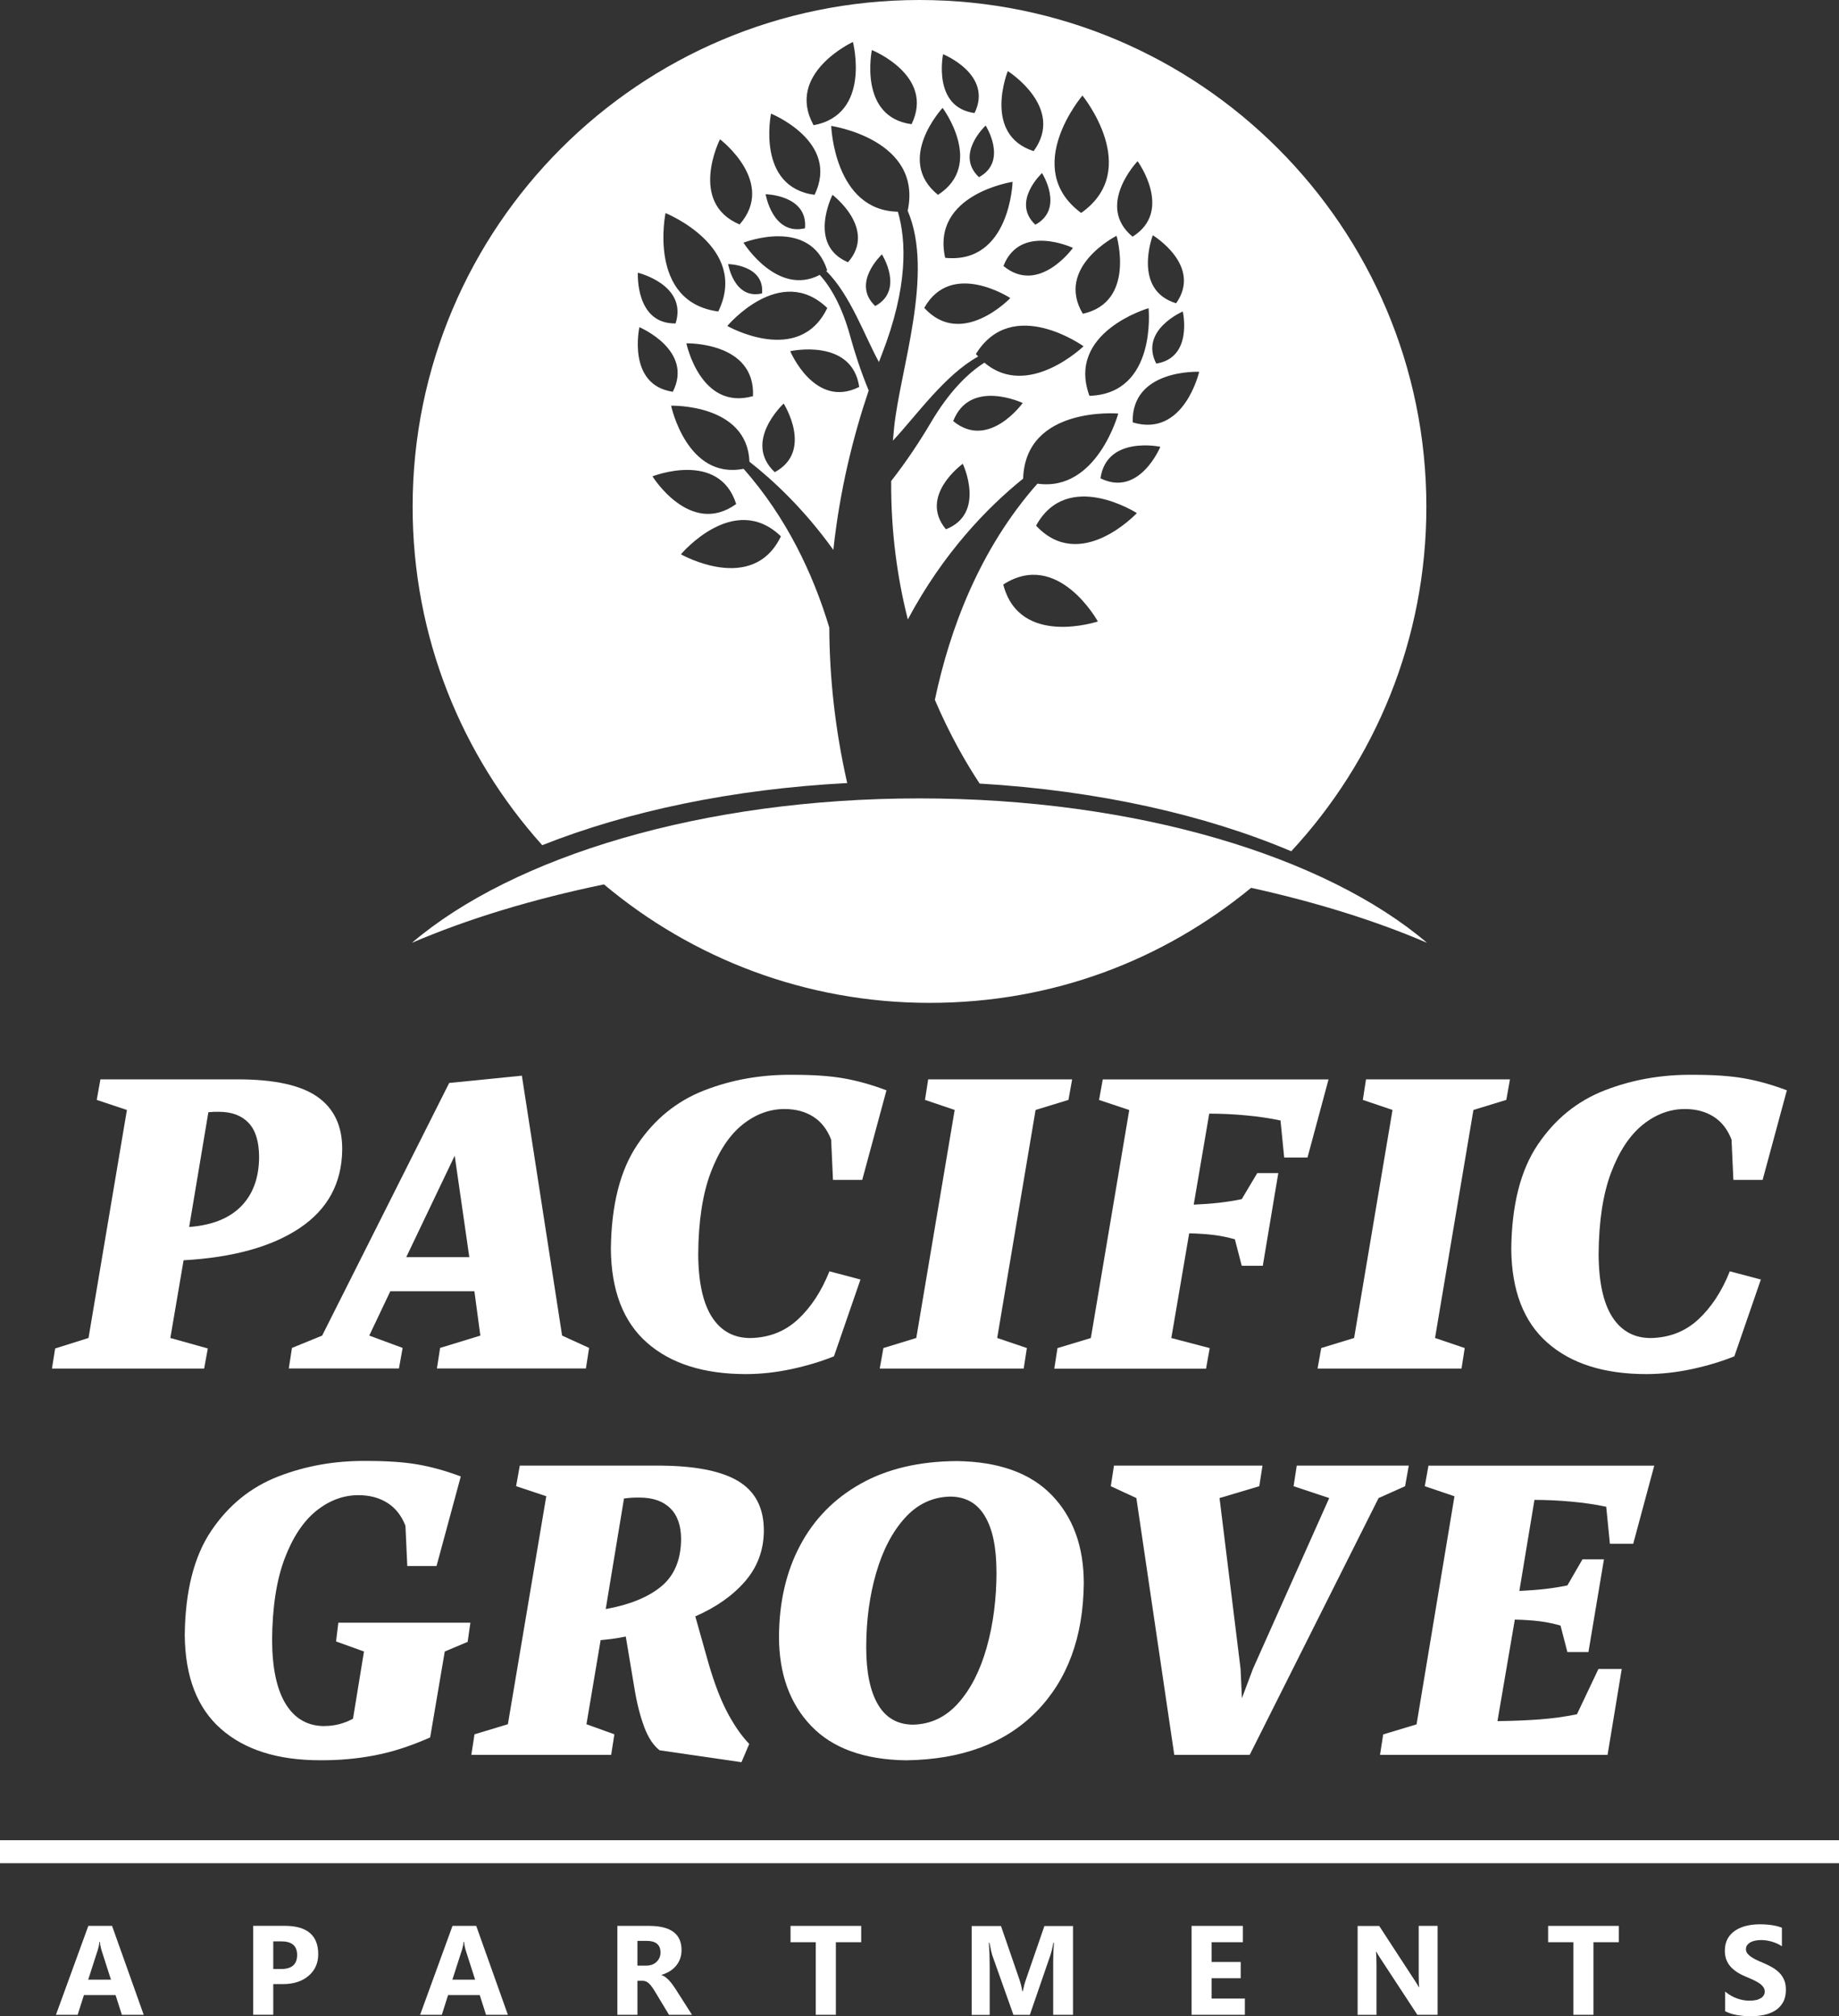 <?xml version="1.0" encoding="UTF-8"?>
<svg id="logos" xmlns="http://www.w3.org/2000/svg" viewBox="0 0 299.81 328.77">
  <rect x="0" y="0" width="299.81" height="328.77" fill="#333333" stroke="none"/>
  <defs>
    <style>
      .cls-1 {
        fill: #fff;
        stroke-width: 0px;
      }
    </style>
  </defs>
  <path class="cls-1" d="M18.09,322.79l-1.56-4.87c-.11-.36-.2-.8-.24-1.3h-.08c-.03.42-.12.85-.25,1.26l-1.58,4.91h3.71ZM23.43,328.52h-3.56l-1.03-3.22h-5.16l-1.02,3.22h-3.54l5.28-14.5h3.87l5.16,14.5Z"/>
  <path class="cls-1" d="M44.55,316.53v4.52h1.28c1.74,0,2.61-.76,2.61-2.28s-.87-2.23-2.61-2.23h-1.28ZM44.55,323.52v4.99h-3.27v-14.5h5.12c3.65,0,5.48,1.54,5.48,4.62,0,1.46-.52,2.63-1.57,3.53-1.05.9-2.45,1.35-4.2,1.35h-1.56Z"/>
  <path class="cls-1" d="M77.46,322.79l-1.56-4.87c-.11-.36-.2-.8-.24-1.3h-.08c-.03.42-.12.85-.25,1.26l-1.58,4.91h3.71ZM82.8,328.52h-3.56l-1.03-3.22h-5.16l-1.02,3.22h-3.54l5.28-14.5h3.87l5.16,14.5Z"/>
  <path class="cls-1" d="M103.92,316.47v4.03h1.42c.7,0,1.26-.2,1.69-.61.43-.41.65-.92.65-1.53,0-1.27-.76-1.9-2.27-1.9h-1.48ZM112.82,328.52h-3.75l-2.25-3.73c-.17-.28-.33-.54-.49-.76-.16-.22-.31-.41-.47-.57-.16-.16-.32-.28-.5-.36-.17-.08-.36-.13-.56-.13h-.88v5.55h-3.27v-14.5h5.18c3.52,0,5.28,1.31,5.28,3.94,0,.51-.08.97-.23,1.4s-.37.81-.66,1.16c-.28.34-.63.64-1.03.89s-.85.44-1.34.59v.04c.22.07.42.18.63.33s.4.33.59.53c.19.2.37.42.54.65.17.23.33.46.47.68l2.74,4.29Z"/>
  <polygon class="cls-1" points="140.4 316.68 136.27 316.68 136.27 328.52 132.99 328.52 132.99 316.68 128.88 316.68 128.88 314.02 140.4 314.02 140.4 316.68"/>
  <path class="cls-1" d="M174.92,328.52h-3.22v-8.67c0-.94.04-1.97.12-3.1h-.08c-.17.89-.32,1.53-.45,1.92l-3.4,9.86h-2.67l-3.46-9.75c-.09-.26-.25-.94-.45-2.02h-.09c.09,1.43.13,2.68.13,3.76v8.02h-2.94v-14.5h4.78l2.96,8.59c.24.69.41,1.38.52,2.07h.06c.18-.8.37-1.5.58-2.09l2.96-8.57h4.66v14.5Z"/>
  <polygon class="cls-1" points="202.95 328.52 194.26 328.52 194.26 314.02 202.62 314.02 202.62 316.68 197.53 316.68 197.53 319.9 202.27 319.9 202.27 322.55 197.53 322.55 197.53 325.87 202.95 325.87 202.95 328.52"/>
  <path class="cls-1" d="M234.37,328.52h-3.3l-5.97-9.11c-.35-.53-.59-.93-.73-1.2h-.04c.05.51.08,1.29.08,2.35v7.97h-3.08v-14.5h3.52l5.75,8.82c.26.4.51.79.73,1.18h.04c-.05-.34-.08-1-.08-1.99v-8.02h3.08v14.5Z"/>
  <polygon class="cls-1" points="263.91 316.68 259.78 316.68 259.78 328.52 256.5 328.52 256.5 316.68 252.39 316.68 252.39 314.02 263.91 314.02 263.91 316.68"/>
  <path class="cls-1" d="M281.25,327.96v-3.23c.59.49,1.22.86,1.91,1.11.69.25,1.38.37,2.08.37.41,0,.77-.04,1.08-.11.31-.07.56-.18.77-.31s.36-.29.46-.47c.1-.18.15-.37.15-.58,0-.28-.08-.54-.24-.76-.16-.22-.38-.43-.66-.62-.28-.19-.61-.37-1-.55-.38-.18-.8-.35-1.24-.54-1.13-.47-1.98-1.05-2.53-1.73-.56-.68-.83-1.5-.83-2.47,0-.75.15-1.4.45-1.95s.72-.99,1.24-1.34c.52-.35,1.13-.61,1.81-.77s1.42-.25,2.18-.25,1.42.05,2.01.14,1.12.23,1.61.42v3.02c-.24-.17-.51-.32-.79-.44-.29-.13-.58-.23-.88-.32s-.6-.15-.9-.19c-.3-.04-.58-.06-.85-.06-.37,0-.71.04-1.01.11s-.56.17-.77.3-.37.28-.49.46-.17.38-.17.6c0,.24.06.46.19.65.13.19.31.37.55.55.24.17.52.34.86.51.34.17.72.34,1.14.51.58.24,1.1.5,1.56.77s.86.58,1.19.92c.33.34.58.74.76,1.18s.26.96.26,1.54c0,.81-.15,1.49-.46,2.04-.31.55-.72.99-1.25,1.33-.53.34-1.14.58-1.83.73-.7.15-1.43.22-2.21.22s-1.55-.07-2.27-.2c-.72-.13-1.34-.34-1.87-.61Z"/>
  <path class="cls-1" d="M42.24,188.58c0,3.41-.98,6.11-2.91,8.09s-4.76,3.11-8.49,3.39l3.13-18.71c.61-.06,1.18-.09,1.71-.07,2.07,0,3.67.59,4.82,1.78s1.72,3.04,1.74,5.53ZM29.94,205.49c8.09-.46,14.4-2.22,18.93-5.26s6.84-7.27,6.92-12.7c.05-3.84-1.28-6.72-3.98-8.65-2.7-1.93-7.06-2.89-13.09-2.89h-22.35l-.6,3.35,4.92,1.64-6.26,37.18-5.44,1.71-.52,3.28h24.81l.6-3.28-6.11-1.71,2.16-12.67Z"/>
  <path class="cls-1" d="M74.13,188.44l2.38,16.54h-10.28l7.9-16.54ZM91.64,217.78l-6.56-42.39-11.85,1.19-20.71,41.19-4.92,2.01-.52,3.35h17.96l.6-3.35-5.44-2.01,3.43-7.23h13.71l.97,7.23-6.56,2.01-.52,3.35h24.29l.52-3.35-4.4-2.01Z"/>
  <path class="cls-1" d="M140.29,208.63l-5.07-1.34c-1.3,3.26-3.01,5.87-5.13,7.84-2.13,1.97-4.71,2.98-7.76,3.04-2.7,0-4.79-1.14-6.26-3.42s-2.22-5.71-2.24-10.29c.04-5.36.72-9.79,2.04-13.28s3.05-6.09,5.17-7.8c2.13-1.7,4.41-2.55,6.86-2.55,1.8,0,3.36.41,4.67,1.24s2.29,2.08,2.93,3.75l.3,6.56h4.77l3.95-14.6c-2.43-.92-4.76-1.57-7-1.96s-5.02-.58-8.35-.57c-5.1-.05-9.89.8-14.36,2.54-4.47,1.74-8.1,4.69-10.9,8.85-2.8,4.15-4.24,9.82-4.32,17,.06,6.78,2.02,11.88,5.89,15.29s9.25,5.12,16.17,5.12c2.42-.01,4.87-.28,7.35-.81s4.8-1.22,6.96-2.09l4.32-12.52Z"/>
  <polygon class="cls-1" points="143.42 223.15 166.89 223.15 167.41 219.8 162.57 218.16 168.83 180.98 174.19 179.34 174.79 175.99 151.32 175.99 150.8 179.34 155.64 180.98 149.38 218.16 144.02 219.8 143.42 223.15"/>
  <path class="cls-1" d="M190.96,218.16l2.91-17.06c1.5.03,2.82.12,3.98.26,1.15.14,2.31.38,3.47.71l1.12,4.32h3.43l2.53-15.12h-3.43l-2.53,4.25c-1.24.26-2.47.45-3.69.59-1.22.14-2.6.24-4.14.31l2.53-14.84c1.9,0,3.89.09,5.95.28,2.06.19,3.95.47,5.67.84l.6,6.04h3.8l3.43-12.74h-36.81l-.6,3.35,4.92,1.64-6.26,37.18-5.44,1.64-.52,3.35h24.74l.6-3.35-6.26-1.64Z"/>
  <polygon class="cls-1" points="214.8 223.15 238.27 223.15 238.79 219.8 233.95 218.16 240.21 180.98 245.57 179.34 246.17 175.99 222.7 175.99 222.18 179.34 227.02 180.98 220.76 218.16 215.4 219.8 214.8 223.15"/>
  <path class="cls-1" d="M287.08,208.63l-5.07-1.34c-1.3,3.26-3.01,5.87-5.13,7.84-2.13,1.97-4.71,2.98-7.76,3.04-2.7,0-4.79-1.14-6.26-3.42-1.47-2.28-2.22-5.71-2.24-10.29.04-5.36.72-9.79,2.04-13.28,1.32-3.49,3.05-6.09,5.17-7.8,2.13-1.7,4.41-2.55,6.86-2.55,1.8,0,3.36.41,4.67,1.24,1.31.83,2.29,2.08,2.93,3.75l.3,6.56h4.77l3.95-14.6c-2.43-.92-4.76-1.57-7-1.96-2.24-.39-5.02-.58-8.35-.57-5.1-.05-9.89.8-14.36,2.54-4.47,1.74-8.1,4.69-10.9,8.85-2.8,4.15-4.24,9.82-4.32,17,.06,6.78,2.02,11.88,5.89,15.29,3.86,3.41,9.25,5.12,16.17,5.12,2.42-.01,4.87-.28,7.35-.81,2.48-.53,4.8-1.22,6.96-2.09l4.32-12.52Z"/>
  <path class="cls-1" d="M52.86,281.44c-2.7-.01-4.79-1.2-6.26-3.57-1.47-2.37-2.22-5.85-2.24-10.45.04-5.36.72-9.78,2.04-13.28,1.32-3.49,3.05-6.09,5.17-7.8,2.13-1.7,4.41-2.55,6.86-2.55,1.81,0,3.37.41,4.7,1.24s2.32,2.08,2.97,3.75l.3,6.56h4.77l3.95-14.6c-2.43-.92-4.78-1.57-7.04-1.96s-5.06-.58-8.38-.57c-5.1-.05-9.89.8-14.36,2.54-4.47,1.74-8.1,4.69-10.9,8.85-2.8,4.15-4.24,9.82-4.32,16.99.06,6.79,2.02,11.89,5.89,15.3,3.86,3.41,9.25,5.12,16.17,5.12,3.06.02,6.03-.24,8.92-.8,2.89-.55,5.9-1.53,9.03-2.92l2.38-14.01,3.73-1.57.45-3.13h-21.53l-.37,3.06,4.55,1.64-1.79,10.96c-.77.41-1.54.71-2.29.9-.75.19-1.56.29-2.4.29Z"/>
  <path class="cls-1" d="M101.73,244.33c.54-.07,1-.11,1.38-.13.38-.02.76-.02,1.15-.02,2.17,0,3.84.59,5.01,1.74s1.76,2.83,1.77,5.04c-.03,3.38-1.11,5.95-3.24,7.71-2.13,1.76-5.15,2.99-9.05,3.69l2.98-18.03ZM113.36,263.55c3.4-1.49,6.1-3.39,8.1-5.7,2-2.31,3.03-5.03,3.07-8.16.03-3.8-1.39-6.55-4.26-8.24-2.87-1.69-7.36-2.52-13.48-2.48h-22.05l-.6,3.35,4.92,1.64-6.26,37.18-5.44,1.64-.52,3.35h22.8l.52-3.35-4.55-1.64,2.31-13.71c.71-.07,1.4-.15,2.08-.24.68-.09,1.35-.21,2.02-.35l1.42,8.49c.4,2.44.94,4.54,1.6,6.29.66,1.75,1.5,3,2.5,3.77l13.34,1.94,1.27-2.98c-1.2-1.23-2.36-2.89-3.48-4.96-1.12-2.08-2.17-4.79-3.15-8.15l-2.16-7.67Z"/>
  <path class="cls-1" d="M147.71,287.02c9.1-.12,16.18-2.77,21.25-7.94s7.65-12.16,7.73-20.96c-.01-5.98-1.76-10.77-5.24-14.36-3.48-3.59-8.64-5.44-15.47-5.53-6.13.04-11.35,1.27-15.66,3.69-4.31,2.42-7.61,5.78-9.88,10.07-2.28,4.29-3.42,9.27-3.44,14.92.01,6.02,1.76,10.86,5.24,14.5,3.48,3.64,8.64,5.51,15.47,5.61ZM162.46,256.25c0,4.48-.54,8.61-1.6,12.37-1.06,3.76-2.6,6.79-4.63,9.07-2.03,2.29-4.5,3.46-7.41,3.52-2.53-.03-4.43-1.13-5.7-3.31-1.27-2.18-1.9-5.27-1.9-9.29,0-4.41.55-8.47,1.63-12.17,1.08-3.71,2.64-6.69,4.68-8.94,2.04-2.26,4.51-3.42,7.4-3.48,2.5.02,4.38,1.08,5.63,3.18,1.26,2.1,1.89,5.11,1.89,9.05Z"/>
  <polygon class="cls-1" points="229.07 242.33 229.67 238.97 211.41 238.97 210.89 242.33 216.7 244.26 204.26 272.12 202.47 276.89 202.25 272.12 198.82 244.26 205.3 242.33 205.82 238.97 181.61 238.97 181.09 242.33 185.26 244.26 191.44 286.13 203.74 286.13 224.75 244.26 229.07 242.33"/>
  <path class="cls-1" d="M224.97,286.13h37.11l2.31-14h-3.8l-3.5,7.38c-1.92.4-3.94.68-6.06.84-2.12.16-4.42.25-6.9.28l2.83-16.55c1.5.03,2.82.12,3.98.26,1.15.14,2.31.38,3.47.71l1.12,4.32h3.43l2.53-15.12h-3.5l-2.46,4.25c-1.24.26-2.47.45-3.69.59-1.22.14-2.6.24-4.14.31l2.46-14.84c1.91,0,3.9.09,5.99.28,2.08.19,3.99.47,5.71.84l.6,6.04h3.8l3.43-12.74h-36.81l-.6,3.35,4.84,1.64-6.18,37.19-5.44,1.64-.52,3.35Z"/>
  <rect class="cls-1" y="300.05" width="299.81" height="3.75"/>
  <path class="cls-1" d="M149.9,0c-45.64,0-82.63,37-82.63,82.63,0,21.21,7.99,40.55,21.13,55.18,13.91-5.52,31.01-9.16,49.72-10.13-2.03-8.94-2.89-17.43-2.92-25.35-2.68-8.9-7.03-18.01-13.97-25.89-9.26,1.81-11.82-10.29-11.82-10.29,0,0,12.4-.35,12.77,9.13,3.84,3.01,8.88,7.69,13.68,14.38,1.06-9.86,3.27-18.61,5.76-25.99-1.3-3.16-2.27-6.15-3.01-8.84-1.34-4.9-3.18-8.02-4.96-10.01-6.92,3.61-12.44-5.25-12.44-5.25,0,0,10.86-4.29,13.65,4.51l-.16.11c3.92,3.85,6.29,10.67,8.59,14.84.16-.41.31-.83.47-1.23,4.32-11.08,3.99-18.58,2.62-23.28-10.39-.2-10.87-13.99-10.87-13.99,0,0,14.94,2.2,12.47,13.84,4.38,10.22-1.26,25.92-2.22,35.4-.07.7-.13,1.39-.19,2.08,3.81-4.06,8.45-10.71,13.9-13.72-.12-.13-.25-.26-.37-.41,5.94-9.61,17.55-1.26,17.55-1.26,0,0-9.05,8.73-16.16,2.67-2.64,1.68-5.72,4.65-8.77,9.83-1.73,2.93-3.85,6.16-6.43,9.47-.06,8.35,1.03,15.91,2.71,22.57,5.82-10.91,13.01-18.29,18.8-22.96.39-11.89,15.51-10.61,15.51-10.61,0,0-3.48,12.81-13.18,11.43-9.49,10.74-14.31,23.81-16.72,35.25,2.45,5.74,5.11,10.34,7.3,13.65,19.28,1.14,36.8,5.1,50.8,11.04,13.67-14.74,22.03-34.48,22.03-56.17C232.54,37,195.54,0,149.9,0ZM103.99,44.47s8.15,1.96,6.15,8.27c-6.62.09-6.15-8.27-6.15-8.27ZM127.31,87.45c-4.6,9.59-16.3,2.93-16.3,2.93,0,0,8.64-10.31,16.3-2.93ZM120.02,82.18c-7.48,5.41-13.65-4.51-13.65-4.51,0,0,10.86-4.3,13.65,4.51ZM109.69,63.88c-7.53-1.12-5.45-10.53-5.45-10.53,0,0,8.88,3.74,5.45,10.53ZM108.5,34.74s13.72,5.54,8.6,16.05c-11.59-1.56-8.6-16.05-8.6-16.05ZM122.76,64.59c-8.56,2.42-10.86-8.61-10.86-8.61,0,0,11.25-.28,10.86,8.61ZM126.31,76.99c-5.28-4.96,1.45-11.19,1.45-11.19,0,0,4.92,7.74-1.45,11.19ZM140.08,63.09c-7.27,3.66-11.25-5.83-11.25-5.83,0,0,10.06-2.22,11.25,5.83ZM134.87,50.22c-4.6,9.59-16.3,2.93-16.3,2.93,0,0,8.64-10.31,16.3-2.93ZM124.24,47.84c-4.57,1.08-5.53-4.78-5.53-4.78,0,0,5.94.1,5.53,4.78ZM120.58,36.6c-8.43-3.56-3.2-13.89-3.2-13.89,0,0,9.23,7,3.2,13.89ZM131.24,37.22c-5.3,1.26-6.42-5.55-6.42-5.55,0,0,6.9.12,6.42,5.55ZM132.79,31.77c-9.56-1.29-7.09-13.24-7.09-13.24,0,0,11.32,4.57,7.09,13.24ZM143.78,41.48s3.7,5.82-1.09,8.42c-3.97-3.74,1.09-8.42,1.09-8.42ZM135.72,31.77s7.31,5.54,2.53,10.99c-6.68-2.82-2.53-10.99-2.53-10.99ZM132.64,20.42c-4.66-8.44,6.41-13.58,6.41-13.58,0,0,3.07,11.81-6.41,13.58ZM148.61,20.25c-8.73-1.17-6.47-12.09-6.47-12.09,0,0,10.33,4.17,6.47,12.09ZM154.21,86.3c-4.53-5.45,2.75-10.68,2.75-10.68,0,0,3.84,8.1-2.75,10.68ZM155.4,68.66c2.73-7.01,11.33-2.95,11.33-2.95,0,0-5.54,7.74-11.33,2.95ZM191.74,49.45c-7.2-2.19-3.8-11.09-3.8-11.09,0,0,8.14,4.94,3.8,11.09ZM188.5,59.28c-2.79-5.45,4.33-8.49,4.33-8.49,0,0,1.72,7.55-4.33,8.49ZM185.46,26.28s5.9,8.11-.82,12.31c-6.11-5.06.82-12.31.82-12.31ZM176.47,15.58s9.83,12.05-.21,19.14c-9.89-7.31.21-19.14.21-19.14ZM164.3,11.59s9.42,5.95,4.21,13.05c-8.38-2.71-4.21-13.05-4.21-13.05ZM168.79,36.64c-3.97-3.73,1.09-8.42,1.09-8.42,0,0,3.7,5.82-1.09,8.42ZM165.08,29.65s-.41,13.45-10.99,12.39c-2.32-10.38,10.99-12.39,10.99-12.39ZM160.69,20.47s3.7,5.82-1.09,8.42c-3.97-3.73,1.09-8.42,1.09-8.42ZM153.75,8.84s8.2,3.31,5.13,9.59c-6.92-.93-5.13-9.59-5.13-9.59ZM153.67,17.59s6.91,9.24-.75,14.18c-7.1-5.72.75-14.18.75-14.18ZM150.68,50.2c4.44-7.9,14.03-1.6,14.03-1.6,0,0-7.92,8.3-14.03,1.6ZM163.59,43.37c2.73-7.01,11.33-2.95,11.33-2.95,0,0-5.54,7.74-11.33,2.95ZM176.53,51.16c-4.55-7.65,5.5-12.71,5.5-12.71,0,0,3.18,10.8-5.5,12.71ZM177.61,64.54c-3.82-10.39,9.64-14.29,9.64-14.29,0,0,1.43,13.94-9.64,14.29ZM163.56,95.31c8.94-5.77,15.42,6.02,15.42,6.02,0,0-12.76,4.27-15.42-6.02ZM168.91,85.71c5.11-9.33,16.43-2.05,16.43-2.05,0,0-9.18,9.84-16.43,2.05ZM179.41,77.99c1-7.01,9.76-5.14,9.76-5.14,0,0-3.42,8.29-9.76,5.14ZM184.66,68.87c-.22-8.75,10.84-8.25,10.84-8.25,0,0-2.47,10.79-10.84,8.25Z"/>
  <path class="cls-1" d="M203.96,144.76c10.69,2.36,20.37,5.39,28.69,8.97-16.53-14.08-47.39-23.55-82.75-23.55s-66.22,9.47-82.75,23.55c8.99-3.86,19.58-7.1,31.31-9.53,14.36,12.05,32.87,19.32,53.09,19.32s38.15-7.04,52.41-18.75Z"/>
</svg>